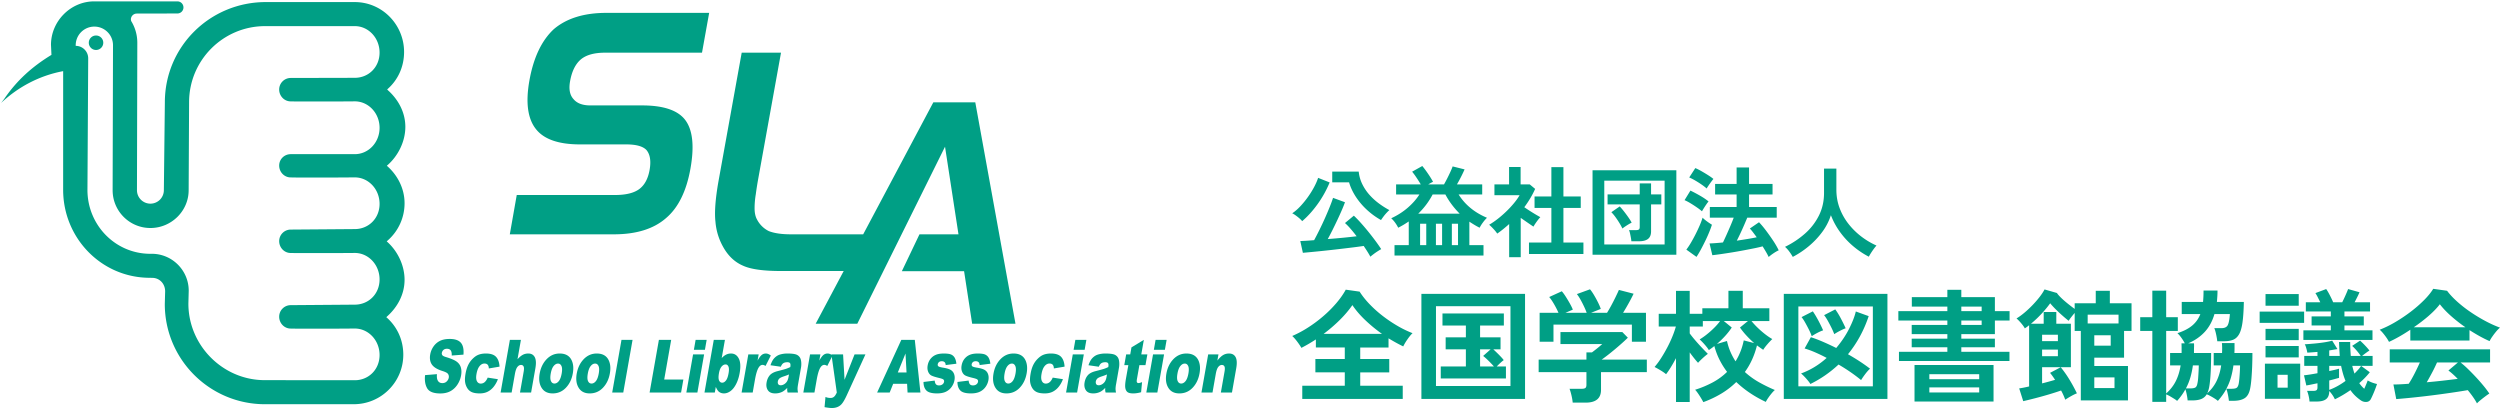 <svg id="_レイヤー_1" xmlns="http://www.w3.org/2000/svg" width="684.437" height="111.706"><defs><style>.cls-1{fill:#009f85;stroke-width:0}</style></defs><g id="toki"><path class="cls-1" d="M110.759 55.639c0-4.095-1.981-7.769-4.849-10.256l.139-.133c2.868-2.487 4.924-6.434 4.924-10.528 0-4.03-1.994-7.544-4.784-10.028l-.191-.217c2.893-2.486 4.629-6.135 4.629-10.25 0-7.49-6.01-13.659-13.501-13.659H72.767c-15.262 0-27.634 12.176-27.634 27.437l-.273 24.07a3.68 3.68 0 01-7.362 0l.095-40.374c0-2.186-.618-4.228-1.69-5.959l-.072-.414c0-.891.723-1.614 1.615-1.614L48.57 3.69a1.656 1.656 0 000-3.312H25.786c-6.462 0-11.828 5.439-11.828 11.901l.128 2.747c-5.255 3.193-9.458 6.969-12.918 12.035l-.867 1.128c4.637-4.366 10.47-7.496 16.989-8.711l-.003 32.474c0 13.239 10.501 24.101 23.74 24.101l.633.017c2.057 0 3.55 1.641 3.55 3.698l-.094 3.47c0 15.147 12.279 27.426 27.427 27.426l24.306-.002c7.491 0 13.563-6.073 13.563-13.563 0-4.115-1.758-7.773-4.651-10.261l.214-.206c2.79-2.483 4.784-5.998 4.784-10.029 0-4.093-2.02-8.035-4.887-10.522l.34-.31a13.526 13.526 0 004.547-10.132zm-31.19 13.622l1.397.021h11.643l4.526-.03c3.745 0 6.782 3.246 6.782 7.25s-3.037 6.903-6.782 6.903l-17.536.137c-1.75 0-3.168 1.419-3.168 3.168s1.389 3.243 3.139 3.243l1.397.021H92.61l4.526-.03c3.745 0 6.782 3.246 6.782 7.25s-3.037 6.903-6.782 6.903l-24.664-.021c-11.456 0-20.896-9.495-20.896-20.951l.092-3.52c0-5.592-4.533-10.124-10.124-10.124l-.364.005c-9.614 0-17.238-7.87-17.238-17.484l.206-36.027a3.42 3.42 0 00-3.419-3.42v-.097a5.105 5.105 0 1110.209 0l-.104 39.619c0 5.714 4.632 10.346 10.346 10.346s10.469-4.632 10.469-10.346l.121-24.096c0-11.503 9.324-20.828 20.827-20.828h24.538c3.745 0 6.782 3.245 6.782 7.249s-3.037 6.903-6.782 6.903l-17.536.041c-1.75 0-3.168 1.419-3.168 3.168s1.389 3.243 3.139 3.243l1.397.023H92.61l4.526-.031c3.745 0 6.782 3.245 6.782 7.249s-3.037 7.207-6.782 7.207H79.6c-1.75 0-3.168 1.375-3.168 3.125s1.389 3.242 3.139 3.242l1.397.022h11.643l4.526-.029c3.745 0 6.782 3.246 6.782 7.249s-3.037 6.902-6.782 6.902l-17.536.137c-1.75 0-3.168 1.418-3.168 3.168s1.389 3.243 3.139 3.243z"/><path class="cls-1" d="M28.273 11.701a1.98 1.98 0 11-3.962 0 1.98 1.98 0 013.962 0z"/></g><g id="sub"><path class="cls-1" d="M116.376 102.699l3.247-.265c-.053.688-.004 1.216.146 1.576.242.584.685.877 1.329.877.48 0 .876-.149 1.19-.45.312-.298.504-.644.573-1.039a1.328 1.328 0 00-.194-1.003c-.194-.296-.72-.575-1.576-.837-1.397-.442-2.345-1.026-2.847-1.751-.505-.73-.659-1.659-.459-2.787a5.41 5.41 0 01.857-2.102 4.681 4.681 0 011.736-1.558c.719-.377 1.644-.564 2.778-.564 1.393 0 2.391.342 3.002 1.025.61.685.853 1.774.726 3.269l-3.213.242c.03-.646-.064-1.116-.282-1.408-.22-.294-.566-.442-1.043-.442-.391 0-.706.111-.946.33a1.41 1.41 0 00-.436.803.784.784 0 00.136.619c.126.192.472.369 1.036.532 1.398.421 2.377.846 2.936 1.276.56.43.929.961 1.107 1.599.179.636.197 1.348.058 2.134a6.622 6.622 0 01-1.031 2.561c-.522.779-1.167 1.371-1.931 1.775-.765.403-1.673.606-2.727.606-1.852 0-3.051-.475-3.598-1.418-.546-.945-.737-2.145-.575-3.602m17.14.683l2.797.431a7.493 7.493 0 01-1.145 2.061 5.009 5.009 0 01-1.623 1.352c-.62.321-1.362.483-2.227.483-.838 0-1.517-.104-2.038-.311a2.721 2.721 0 01-1.26-1.002 4.177 4.177 0 01-.657-1.628c-.119-.621-.086-1.448.095-2.478.19-1.073.486-1.969.89-2.683a6.258 6.258 0 011.08-1.41c.426-.416.84-.727 1.249-.93.646-.32 1.427-.482 2.349-.482 1.288 0 2.214.306 2.785.915.568.611.885 1.503.951 2.679l-2.933.496c-.009-.447-.112-.781-.306-1.011-.197-.225-.492-.338-.888-.338-.5 0-.946.236-1.337.713-.393.474-.676 1.192-.844 2.156-.153.857-.115 1.511.113 1.956.229.444.581.669 1.057.669a1.62 1.62 0 001.072-.403c.314-.266.589-.679.822-1.235m6.074-10.335h3.022l-.936 5.309c.511-.562.991-.966 1.44-1.208.45-.242.952-.364 1.508-.364.825 0 1.417.331 1.772.994.358.662.417 1.68.174 3.051l-1.17 6.641h-3.042l1.013-5.751c.116-.655.107-1.121-.03-1.393-.137-.273-.37-.41-.703-.41-.369 0-.7.183-.992.553-.294.366-.525 1.027-.692 1.978l-.885 5.022h-3.02l2.541-14.425zm8.156 9.228c.28-1.593.918-2.907 1.911-3.941.997-1.031 2.184-1.549 3.564-1.549 1.581 0 2.668.605 3.262 1.819.477.979.59 2.183.337 3.613-.284 1.607-.92 2.924-1.905 3.951-.987 1.028-2.19 1.541-3.612 1.541-1.269 0-2.217-.427-2.85-1.279-.775-1.057-1.011-2.441-.708-4.154m3.032-.007c-.164.932-.143 1.62.063 2.067.205.449.523.67.954.67.437 0 .831-.219 1.189-.661.357-.44.621-1.145.793-2.117.159-.907.138-1.581-.067-2.024-.203-.444-.514-.665-.927-.665-.442 0-.844.223-1.212.675-.366.449-.631 1.135-.793 2.055m7.118.006c.282-1.593.918-2.907 1.911-3.941.996-1.031 2.183-1.549 3.566-1.549 1.579 0 2.665.605 3.258 1.819.479.979.59 2.183.337 3.613-.282 1.607-.918 2.924-1.905 3.951-.986 1.028-2.19 1.541-3.613 1.541-1.265 0-2.215-.427-2.848-1.279-.774-1.057-1.009-2.441-.708-4.154m3.034-.007c-.165.932-.145 1.62.062 2.067.204.449.524.67.953.67.438 0 .83-.219 1.191-.661.357-.44.619-1.145.793-2.117.157-.907.134-1.581-.069-2.024-.203-.444-.511-.665-.928-.665-.442 0-.846.223-1.209.675-.368.449-.632 1.135-.793 2.055m9.218-9.222h3.032l-2.544 14.425h-3.032l2.544-14.425zm10.241 0h3.365l-1.913 10.871h5.248l-.626 3.554h-8.618l2.544-14.425zm10.056 0h3.023l-.479 2.727h-3.022l.478-2.727zm-.697 3.975h3.022l-1.843 10.45h-3.022l1.843-10.45zm5.668-3.975h3.052l-.882 4.996c.378-.419.777-.735 1.197-.945.42-.209.863-.314 1.331-.314.96 0 1.675.456 2.144 1.372.468.915.55 2.229.248 3.942-.199 1.142-.521 2.146-.96 3.016-.443.87-.954 1.519-1.541 1.949-.581.429-1.187.645-1.803.645-.531 0-.99-.151-1.377-.453-.292-.238-.576-.683-.852-1.332l-.271 1.548h-2.83l2.544-14.425zm1.413 9.166c-.158.897-.145 1.55.039 1.952.183.405.472.606.865.606.364 0 .702-.198 1.016-.597.318-.396.558-1.064.721-2 .148-.825.134-1.433-.04-1.819-.169-.388-.429-.58-.774-.58-.409 0-.783.2-1.114.605-.335.404-.571 1.014-.715 1.833m8.046-5.191h2.832l-.301 1.71c.402-.739.774-1.25 1.111-1.529a1.767 1.767 0 011.148-.417c.446 0 .902.183 1.367.551l-1.44 2.85c-.321-.196-.587-.294-.793-.294-.396 0-.741.215-1.035.652-.42.609-.777 1.752-1.072 3.424l-.617 3.504h-3.042l1.842-10.45zm8.891 3.381l-2.82-.406c.227-.668.475-1.193.747-1.576a3.846 3.846 0 011.066-.999c.311-.201.721-.358 1.226-.469a7.352 7.352 0 011.606-.168c.904 0 1.623.068 2.151.202.521.134.934.414 1.222.842.207.294.335.711.391 1.254a5.634 5.634 0 01-.053 1.548l-.813 4.617c-.084.492-.13.878-.134 1.156 0 .279.039.635.121 1.068h-2.842a4.205 4.205 0 01-.115-.617 5.378 5.378 0 01.014-.666c-.485.506-.942.868-1.371 1.085a4.315 4.315 0 01-1.941.434c-.94 0-1.603-.29-1.989-.866-.386-.577-.505-1.289-.354-2.135.138-.793.433-1.448.872-1.959.443-.511 1.157-.891 2.143-1.141 1.19-.302 1.96-.513 2.321-.633.357-.122.74-.281 1.151-.477.088-.49.071-.835-.049-1.031-.118-.197-.371-.295-.754-.295-.495 0-.885.105-1.166.313-.223.164-.43.47-.629.92m2.243 2.112c-.453.197-.915.37-1.39.52-.652.214-1.078.428-1.278.638-.207.215-.332.46-.38.735-.056.315-.02.571.111.77.132.2.358.3.679.3.334 0 .665-.109.993-.324.328-.216.58-.48.757-.79.174-.31.308-.715.393-1.212l.115-.637zm5.767-5.494h2.833l-.301 1.71c.403-.739.773-1.25 1.111-1.529a1.765 1.765 0 011.147-.417c.446 0 .901.183 1.368.551l-1.44 2.85c-.322-.196-.587-.294-.793-.294-.396 0-.741.215-1.036.652-.42.609-.776 1.752-1.071 3.424l-.617 3.504h-3.042l1.842-10.45z"/><path class="cls-1" d="M227.623 97.02h3.19l.404 6.957 2.74-6.957h2.98l-5.101 11.165c-.581 1.272-1.098 2.129-1.551 2.576-.632.63-1.488.945-2.563.945-.436 0-1.098-.079-1.983-.236l.256-2.794c.404.183.876.275 1.41.275.357 0 .665-.108.924-.324.259-.215.514-.602.766-1.159l-1.472-10.448zm20.715 8.063h-3.813l-.957 2.387h-3.438l6.628-14.425h3.688l1.545 14.425h-3.525l-.128-2.387zm-.151-3.12l-.285-5.182-2.102 5.182h2.386zm4.646 2.61l3.069-.382c.039.476.154.814.341 1.018.187.206.465.307.839.307.407 0 .741-.114 1.003-.343.203-.172.327-.385.373-.64.05-.29-.022-.513-.223-.669-.141-.111-.554-.25-1.225-.413-1.006-.242-1.697-.467-2.072-.673-.37-.206-.653-.556-.845-1.048-.193-.492-.236-1.052-.125-1.682.12-.688.377-1.28.767-1.779.39-.498.871-.871 1.446-1.115.573-.247 1.305-.37 2.196-.37.941 0 1.619.096 2.036.285a2.1 2.1 0 01.964.886c.229.399.384.941.462 1.621l-2.937.368c-.016-.334-.098-.579-.243-.736-.2-.21-.468-.313-.802-.313-.342 0-.607.08-.791.239-.18.162-.295.358-.334.586-.046.257.02.45.193.581.178.131.587.249 1.233.355.977.15 1.688.36 2.13.629.443.268.751.652.925 1.151.17.496.206 1.046.097 1.641a4.555 4.555 0 01-.72 1.758 4.023 4.023 0 01-1.541 1.364c-.652.337-1.488.507-2.508.507-1.442 0-2.422-.272-2.936-.816-.518-.543-.774-1.316-.771-2.318m9.292.001l3.069-.382c.042.476.157.814.344 1.018.186.206.465.307.836.307.407 0 .741-.114 1.004-.343.202-.172.327-.385.373-.64.053-.29-.022-.513-.223-.669-.141-.111-.551-.25-1.226-.413-1.006-.242-1.697-.467-2.068-.673-.374-.206-.659-.556-.849-1.048-.194-.492-.234-1.052-.122-1.682.122-.688.377-1.28.764-1.779.39-.498.872-.871 1.449-1.115.571-.247 1.305-.37 2.193-.37.941 0 1.62.096 2.037.285.412.19.737.485.963.886.23.399.384.941.463 1.621l-2.941.368c-.013-.334-.095-.579-.24-.736-.2-.21-.465-.313-.803-.313-.341 0-.604.08-.787.239a1.01 1.01 0 00-.337.586c-.043.257.019.45.197.581.174.131.583.249 1.229.355.977.15 1.688.36 2.131.629.446.268.75.652.924 1.151.174.496.203 1.046.098 1.641a4.604 4.604 0 01-.721 1.758 3.994 3.994 0 01-1.541 1.364c-.652.337-1.489.507-2.508.507-1.442 0-2.423-.272-2.938-.816-.517-.543-.774-1.316-.77-2.318m9.87-2.299c.279-1.593.918-2.907 1.912-3.941.996-1.031 2.183-1.549 3.567-1.549 1.58 0 2.665.605 3.257 1.819.476.979.591 2.183.338 3.613-.285 1.607-.921 2.924-1.905 3.951-.986 1.028-2.189 1.541-3.612 1.541-1.266 0-2.217-.427-2.849-1.279-.777-1.057-1.013-2.441-.709-4.154m3.033-.007c-.163.932-.145 1.62.063 2.067.203.449.525.67.954.67.435 0 .829-.219 1.189-.661.354-.44.62-1.145.793-2.117.157-.907.139-1.581-.068-2.024-.203-.444-.511-.665-.927-.665-.443 0-.846.223-1.21.675-.367.449-.632 1.135-.793 2.055m13.182 1.113l2.796.431c-.299.794-.678 1.48-1.145 2.061a4.988 4.988 0 01-1.623 1.352c-.619.321-1.363.483-2.229.483-.835 0-1.518-.104-2.039-.311a2.739 2.739 0 01-1.259-1.002c-.321-.461-.538-1.006-.656-1.628-.117-.621-.088-1.448.096-2.478.189-1.073.484-1.969.889-2.683a6.233 6.233 0 011.081-1.41c.424-.416.84-.727 1.246-.93.646-.32 1.43-.482 2.351-.482 1.288 0 2.215.306 2.787.915.566.611.882 1.503.949 2.679l-2.934.496c-.009-.447-.111-.781-.308-1.011-.193-.225-.488-.338-.885-.338-.501 0-.947.236-1.337.713-.394.474-.679 1.192-.846 2.156-.154.857-.114 1.511.115 1.956.23.444.58.669 1.055.669a1.62 1.62 0 001.072-.403c.315-.266.59-.679.823-1.235m6.196-10.335h3.019l-.479 2.727h-3.022l.483-2.727zm-.702 3.975h3.018l-1.838 10.45h-3.023l1.843-10.45zm7.117 3.381l-2.822-.406c.227-.668.479-1.193.75-1.576a3.818 3.818 0 011.066-.999c.311-.201.718-.358 1.225-.469a7.333 7.333 0 011.604-.168c.908 0 1.622.068 2.151.202a2.04 2.04 0 011.226.842c.202.294.334.711.387 1.254a5.755 5.755 0 01-.052 1.548l-.813 4.617a7.66 7.66 0 00-.134 1.156c0 .279.039.635.125 1.068h-2.842a3.829 3.829 0 01-.119-.617 5.75 5.75 0 01.017-.666c-.488.506-.944.868-1.373 1.085a4.314 4.314 0 01-1.94.434c-.941 0-1.604-.29-1.99-.866-.383-.577-.501-1.289-.354-2.135.141-.793.433-1.448.876-1.959.439-.511 1.158-.891 2.143-1.141 1.187-.302 1.961-.513 2.318-.633.358-.122.742-.281 1.151-.477.089-.49.072-.835-.05-1.031-.114-.197-.371-.295-.754-.295-.491 0-.881.105-1.163.313-.223.164-.433.47-.63.92m2.24 2.112c-.45.197-.915.37-1.39.52-.649.214-1.078.428-1.275.638-.206.215-.334.46-.387.735-.052.315-.013.571.114.77.131.2.358.3.679.3.337 0 .669-.109.997-.324.327-.216.577-.48.754-.79.173-.31.308-.715.394-1.212l.115-.637zm10.092-9.469l-.701 3.975h1.665l-.518 2.937h-1.666l-.652 3.7c-.079.444-.098.741-.059.884.063.222.217.332.463.332.223 0 .547-.085.977-.255l-.262 2.763c-.788.216-1.502.326-2.151.326-.754 0-1.284-.128-1.596-.383-.312-.257-.505-.645-.583-1.166-.082-.52-.02-1.365.187-2.529l.649-3.673h-1.111l.518-2.937h1.111l.337-1.919 3.393-2.056zm3.217 0h3.022l-.482 2.727h-3.019l.479-2.727zm-.699 3.975h3.019l-1.843 10.45h-3.019l1.843-10.45zm3.655 5.253c.279-1.593.918-2.907 1.911-3.941.998-1.031 2.184-1.549 3.567-1.549 1.581 0 2.665.605 3.26 1.819.475.979.589 2.183.337 3.613-.285 1.607-.918 2.924-1.904 3.951-.988 1.028-2.191 1.541-3.613 1.541-1.265 0-2.215-.427-2.849-1.279-.776-1.057-1.012-2.441-.708-4.154m3.031-.007c-.164.932-.144 1.62.062 2.067.204.449.526.67.955.67.436 0 .829-.219 1.19-.661.357-.44.62-1.145.793-2.117.157-.907.137-1.581-.069-2.024-.202-.444-.511-.665-.927-.665-.443 0-.846.223-1.209.675-.367.449-.633 1.135-.794 2.055m8.408-5.247h2.813l-.299 1.698c.545-.693 1.059-1.191 1.541-1.487.485-.299 1.035-.448 1.658-.448.84 0 1.436.33 1.797.988.357.661.413 1.679.171 3.058l-1.17 6.641h-3.043l1.014-5.751c.115-.655.105-1.121-.029-1.393-.138-.273-.371-.41-.705-.41-.367 0-.698.183-.989.553-.299.366-.526 1.027-.692 1.978l-.886 5.022h-3.022l1.842-10.45z"/></g><path class="cls-1" d="M192.192 14.42h-26.51c-2.911 0-5.101.591-6.569 1.768-1.537 1.263-2.557 3.3-3.049 6.103-.377 2.134-.059 3.749.951 4.845.949 1.15 2.482 1.725 4.609 1.725h14.158c5.907 0 9.863 1.353 11.863 4.053 2.003 2.706 2.469 7.094 1.397 13.171-1.102 6.245-3.346 10.798-6.733 13.654-3.377 2.941-8.13 4.411-14.26 4.411h-28.476l1.898-10.763h26.844c3.026 0 5.262-.544 6.716-1.637 1.453-1.09 2.391-2.841 2.816-5.246.424-2.409.142-4.218-.852-5.418-.964-1.036-2.819-1.554-5.563-1.554h-12.647c-5.852 0-9.876-1.404-12.069-4.207-2.246-2.833-2.842-7.235-1.789-13.209 1.113-6.309 3.346-11.02 6.693-14.135 3.494-2.971 8.29-4.458 14.394-4.458h28.139l-1.96 10.896zm74.815 13.588h-11.479l-19.209 36.143h-19.821c-2.521 0-4.527-.297-6.019-.882a7.231 7.231 0 01-3.193-3.114c-.471-.813-.705-1.877-.698-3.194a23.02 23.02 0 01.331-3.783c.148-1.151.351-2.466.614-3.954l6.287-34.803h-10.762l-6.36 35.223c-.849 4.821-1.124 8.521-.822 11.099.216 2.579.99 4.99 2.32 7.232 1.328 2.242 3.059 3.827 5.193 4.75 2.099.98 5.553 1.47 10.373 1.47h17.22l-7.675 14.441h11.394l24.023-48.471 3.684 23.987h-10.679l-4.821 10.09h17.034l2.213 14.393h11.86l-11.008-60.626z" id="SLA"/><path class="cls-1" d="M356.503 60.547a5.516 5.516 0 00-.763-.777 14.939 14.939 0 00-1.022-.804 6.04 6.04 0 00-.94-.572c.763-.508 1.517-1.163 2.262-1.962a24.627 24.627 0 002.099-2.589 24.441 24.441 0 001.689-2.739c.472-.899.818-1.703 1.036-2.412l3.161 1.253c-.89 2.144-1.999 4.133-3.325 5.968s-2.725 3.379-4.197 4.633zm18.668 9.729c-.2-.382-.459-.827-.776-1.335a55.375 55.375 0 00-1.049-1.608c-.817.127-1.817.264-2.998.409-1.181.146-2.43.295-3.748.45a344.458 344.458 0 01-9.905 1.021l-.708-3.216c.399-.018.926-.045 1.581-.082.654-.036 1.39-.091 2.208-.164.436-.799.917-1.73 1.444-2.793a85.758 85.758 0 001.54-3.284c.5-1.126.944-2.175 1.335-3.147.39-.972.676-1.758.858-2.357l3.27 1.199a38.306 38.306 0 01-.899 2.234c-.363.836-.763 1.717-1.199 2.644s-.877 1.835-1.322 2.725-.877 1.717-1.294 2.48c1.399-.109 2.802-.231 4.21-.368 1.408-.136 2.639-.268 3.692-.396a38.412 38.412 0 00-1.676-2.071 16.896 16.896 0 00-1.513-1.554l2.426-2.017a31.911 31.911 0 011.839 1.894 60.033 60.033 0 012.071 2.425 76.501 76.501 0 011.989 2.562 45.927 45.927 0 011.594 2.275c-.291.164-.627.368-1.008.613-.382.245-.745.5-1.09.763-.345.263-.636.495-.872.695zm2.916-10.029a20.203 20.203 0 01-3.952-2.889 18.959 18.959 0 01-2.998-3.57c-.817-1.271-1.417-2.562-1.798-3.87h-4.606v-2.943h7.249c.127 1.217.45 2.357.968 3.42a12.879 12.879 0 001.948 2.916 16.815 16.815 0 002.589 2.371 23.69 23.69 0 002.889 1.84c-.236.2-.504.463-.804.79-.3.327-.582.668-.845 1.022-.264.354-.477.659-.641.913zm3.695 9.702v-2.834h3.898v-6.486c-.455.309-.923.609-1.404.899-.481.291-.977.563-1.485.817a8.947 8.947 0 00-.845-1.39 7.81 7.81 0 00-1.063-1.199c1.69-.781 3.193-1.739 4.511-2.875 1.316-1.135 2.384-2.348 3.202-3.638h-6.378v-2.752h6.759a41.32 41.32 0 00-1.172-1.853 19.446 19.446 0 00-1.199-1.635l2.78-1.553c.309.364.649.804 1.021 1.322s.731 1.045 1.077 1.581c.345.536.626 1.013.845 1.431a5.226 5.226 0 00-.613.3c-.228.127-.468.264-.723.409h4.333c.272-.472.563-1.012.872-1.622.309-.608.6-1.208.872-1.798s.481-1.094.627-1.513l3.271.818c-.272.618-.596 1.294-.968 2.03s-.749 1.431-1.131 2.084h6.922v2.752h-6.459a15.206 15.206 0 003.188 3.638c1.29 1.081 2.816 1.994 4.579 2.739a9.76 9.76 0 00-1.104 1.281 9.971 9.971 0 00-.912 1.444 19.78 19.78 0 01-1.458-.804 37.21 37.21 0 01-1.35-.858v6.432h3.87v2.834h-24.364zm6.487-11.446h11.363a23.447 23.447 0 01-2.166-2.494 20.615 20.615 0 01-1.758-2.766h-3.488a20.537 20.537 0 01-3.951 5.26zm.517 8.612h1.689v-5.859h-1.689v5.859zm4.333 0h1.689v-5.859h-1.689v5.859zm4.361 0h1.689v-5.859h-1.689v5.859zm15.691 3.297v-9.075c-.509.455-1.035.904-1.58 1.349-.545.445-1.108.868-1.689 1.267-.236-.363-.582-.79-1.036-1.281a13.31 13.31 0 00-1.172-1.145c.727-.417 1.494-.94 2.303-1.567s1.604-1.317 2.385-2.071a27.477 27.477 0 002.126-2.289c.636-.772 1.145-1.494 1.525-2.167h-6.895V50.49h4.006v-4.769h3.161v4.769h2.508l1.472 1.227c-.764 1.708-1.754 3.379-2.971 5.014.473.327.985.668 1.54 1.022a55.951 55.951 0 002.848 1.703 7.929 7.929 0 00-.641.75c-.245.318-.481.645-.709.981-.227.336-.404.623-.531.859-.49-.327-1.045-.704-1.662-1.131-.618-.426-1.227-.849-1.826-1.267v10.765h-3.161zm5.424-.872v-3.134h6.131v-9.483h-4.605v-3.134h4.605v-8.04h3.298v8.04h4.742v3.134h-4.742v9.483h5.478v3.134h-14.906zm17.403.191v-23.11h22.945v23.11h-22.945zm3.215-2.807h16.516V49.455h-16.516v17.469zm7.413-.872a8.764 8.764 0 00-.137-1.022 34.035 34.035 0 00-.231-1.145 3.923 3.923 0 00-.286-.886h1.935c.363 0 .623-.059.777-.177.154-.118.231-.35.231-.695v-6.159h-8.803v-2.752h8.803v-2.998h3.106v2.998h2.808v2.752h-2.808v7.358c0 .945-.272 1.635-.817 2.071s-1.372.654-2.479.654h-2.099zm-2.453-3.488c-.2-.436-.468-.931-.804-1.485a23.098 23.098 0 00-1.09-1.635 11.57 11.57 0 00-1.131-1.349l2.289-1.581c.382.4.781.868 1.199 1.403.418.536.812 1.072 1.186 1.608.372.536.667 1.013.886 1.431-.346.164-.777.409-1.295.736s-.932.618-1.24.872zm21.785-4.715a15.024 15.024 0 00-1.349-1.036 32.018 32.018 0 00-1.785-1.158 13.1 13.1 0 00-1.635-.858l1.607-2.616c.8.381 1.667.84 2.603 1.376.936.536 1.722 1.067 2.357 1.594a8.55 8.55 0 00-.586.777 27.677 27.677 0 00-1.213 1.921zm-1.499 12.481l-2.779-1.989c.418-.545.845-1.189 1.281-1.935a43.19 43.19 0 001.267-2.33 42.63 42.63 0 001.117-2.385c.336-.781.596-1.48.777-2.099.145.164.377.373.694.627.318.255.649.5.995.736.345.236.636.427.872.572-.2.636-.464 1.349-.79 2.139a42.178 42.178 0 01-1.091 2.412 61.756 61.756 0 01-1.198 2.33c-.4.736-.782 1.376-1.146 1.921zm2.78-18.722c-.31-.291-.75-.636-1.322-1.036a25.887 25.887 0 00-1.798-1.145 15.287 15.287 0 00-1.649-.845l1.663-2.562c.49.2 1.053.481 1.689.845.636.364 1.253.736 1.853 1.118.6.381 1.072.718 1.417 1.008-.146.164-.345.418-.599.763-.255.346-.5.691-.736 1.036-.236.345-.409.618-.518.818zm16.978 18.749c-.182-.4-.418-.85-.708-1.349-.291-.5-.609-1.022-.954-1.567-.582.164-1.321.336-2.221.518s-1.876.373-2.93.572-2.112.386-3.175.559c-1.063.172-2.067.327-3.012.463s-1.753.24-2.425.313l-.764-3.216c.49-.018 1.05-.05 1.676-.096a64.86 64.86 0 002.003-.177c.291-.6.613-1.294.968-2.085.354-.79.709-1.599 1.062-2.425.354-.827.659-1.585.913-2.276h-6.54v-2.916h7.331v-3.434h-5.887v-2.889h5.887v-4.497h3.406v4.497h6.432v2.889h-6.432v3.434h7.576v2.916h-8.066c-.255.618-.546 1.304-.872 2.058a84.181 84.181 0 01-1.009 2.235 62.228 62.228 0 01-.981 2.003c.981-.145 1.939-.295 2.875-.45a60.303 60.303 0 002.576-.477c-.346-.472-.678-.917-.995-1.335a13.6 13.6 0 00-.886-1.063l2.507-1.717c.582.6 1.208 1.345 1.881 2.234a58.257 58.257 0 011.962 2.766 22.199 22.199 0 011.554 2.685c-.418.181-.891.45-1.417.804-.527.354-.973.695-1.336 1.022zm6.601-.027a14.18 14.18 0 00-.954-1.458 7.852 7.852 0 00-1.172-1.294 24.145 24.145 0 005.45-3.611 16.234 16.234 0 003.829-4.946c.936-1.871 1.403-3.933 1.403-6.186v-6.677h3.379v5.75c0 1.817.3 3.515.899 5.096s1.417 3.025 2.453 4.333a19.376 19.376 0 003.516 3.448c1.308.99 2.68 1.803 4.114 2.439-.345.381-.722.872-1.131 1.472-.408.6-.731 1.126-.967 1.581a22.947 22.947 0 01-4.36-2.943 21.668 21.668 0 01-3.584-3.897 19.819 19.819 0 01-2.438-4.524 15.91 15.91 0 01-2.371 4.592 22.312 22.312 0 01-3.652 3.87 24.93 24.93 0 01-4.414 2.957zM356.53 109.223V105.6h11.639v-3.656h-8.05v-3.656h8.05v-3.153h-7.916v-2.213a44.585 44.585 0 01-3.958 2.314 17.436 17.436 0 00-1.14-1.693c-.492-.66-.951-1.179-1.375-1.56a29.964 29.964 0 004.276-2.281 36.404 36.404 0 004.159-3.085 33.23 33.23 0 003.606-3.589c1.073-1.252 1.945-2.493 2.616-3.723l3.791.537c.738 1.163 1.654 2.314 2.75 3.455a32.247 32.247 0 003.606 3.22 37.53 37.53 0 004.042 2.717 28.447 28.447 0 004.093 1.979c-.426.403-.884.956-1.375 1.661a14.368 14.368 0 00-1.175 1.962c-.649-.313-1.308-.654-1.979-1.023s-1.353-.766-2.046-1.19v2.515h-7.748v3.153h7.949v3.656h-7.949v3.656h11.639v3.623h-27.504zm5.836-17.81h15.999a40.633 40.633 0 01-4.528-3.707c-1.431-1.353-2.628-2.745-3.589-4.176-.939 1.364-2.091 2.723-3.455 4.075a41.621 41.621 0 01-4.428 3.807zm26.777 17.81V80.445h28.375v28.778h-28.375zm3.991-3.555h20.393V83.833h-20.393v21.835zm1.308-2.046v-3.287h6.876v-4.696h-5.534v-3.287h5.534v-3.22h-6.406v-3.321h16.804v3.321h-6.507v3.22h5.602v3.287h-1.979c.29.268.631.593 1.022.973.392.38.755.75 1.09 1.107.336.358.582.648.738.872a9.968 9.968 0 00-.905.754 17.08 17.08 0 00-1.007.99h2.516v3.287h-17.844zm10.766-3.287h3.79c-.402-.47-.9-.995-1.492-1.577-.593-.581-1.079-1.017-1.459-1.308l2.046-1.811h-2.885v4.696zm25.361 9.895a14.133 14.133 0 00-.335-1.962c-.18-.771-.358-1.38-.537-1.828h3.354c.447 0 .771-.072.973-.218.201-.145.302-.441.302-.889v-3.455h-13.081v-3.421h13.081v-1.979h1.509c.336-.246.777-.587 1.325-1.023s1.045-.855 1.493-1.258h-11.438V90.91h16.938l1.51 1.543c-.425.425-.951.917-1.576 1.476-.627.559-1.286 1.129-1.979 1.71s-1.358 1.118-1.995 1.61c-.638.492-1.18.895-1.627 1.208h12.376v3.421h-12.544v4.864c0 2.325-1.408 3.488-4.226 3.488h-3.522zm-9.056-16.67v-7.916h5.165a24.548 24.548 0 00-1.19-2.331c-.481-.839-.935-1.504-1.358-1.996l3.454-1.576c.336.38.699.878 1.091 1.493.391.615.766 1.241 1.123 1.878.357.638.626 1.191.806 1.661l-2.047.872h5.837c-.18-.514-.42-1.09-.722-1.728s-.62-1.258-.956-1.861a11.544 11.544 0 00-1.006-1.543l3.589-1.308c.335.38.698.9 1.09 1.56.392.66.76 1.336 1.107 2.029.346.693.598 1.286.754 1.778l-2.683 1.073h4.394c.38-.604.776-1.292 1.19-2.063s.806-1.537 1.174-2.297c.369-.76.665-1.397.89-1.912l4.024 1.04a45.08 45.08 0 01-1.375 2.649 67.482 67.482 0 01-1.51 2.583h6.272v7.916h-3.857v-4.696h-21.466v4.696h-3.79zm44.813 16.535a16.367 16.367 0 00-.604-1.073c-.269-.448-.554-.889-.855-1.325s-.564-.766-.788-.989a28.14 28.14 0 004.78-1.996 17.209 17.209 0 003.974-2.901c-.782-1.028-1.47-2.13-2.062-3.304s-1.067-2.432-1.425-3.773c-.492.402-.996.771-1.51 1.107-.246-.424-.632-.934-1.157-1.526a16.784 16.784 0 00-1.358-1.392 17.664 17.664 0 001.962-1.375 23.478 23.478 0 002.029-1.811 15.907 15.907 0 001.61-1.845h-4.729v1.509h-3.589v1.878c.402.559.911 1.196 1.526 1.912a54.646 54.646 0 001.861 2.063c.626.66 1.151 1.202 1.576 1.626-.38.269-.844.654-1.392 1.157-.548.503-.979.934-1.291 1.292a23.387 23.387 0 01-1.057-1.241 37.895 37.895 0 01-1.225-1.61v13.584h-3.757V98.055c-.447.85-.9 1.649-1.358 2.398-.458.75-.911 1.415-1.358 1.996-.357-.313-.86-.665-1.509-1.057a24.765 24.765 0 00-1.644-.922 20.425 20.425 0 001.794-2.432c.593-.928 1.157-1.9 1.694-2.918a32.872 32.872 0 001.408-3.019 25.46 25.46 0 00.939-2.7h-4.695v-3.488h4.729v-6.272h3.757v6.272h3.455v-1.509h7.144v-4.796h3.925v4.796h7.278v3.488h-4.897a21.062 21.062 0 001.711 1.845 25.181 25.181 0 002.029 1.761c.704.548 1.358.99 1.962 1.325a20.12 20.12 0 00-1.342 1.425c-.515.593-.895 1.102-1.14 1.526-.56-.38-1.13-.783-1.711-1.208-.693 2.773-1.801 5.199-3.32 7.278a21.203 21.203 0 003.991 2.868 42.83 42.83 0 004.226 2.062c-.246.202-.536.503-.872.906-.335.402-.648.816-.938 1.241a9.566 9.566 0 00-.671 1.106 31.562 31.562 0 01-4.176-2.331 28.322 28.322 0 01-3.908-3.103 21.921 21.921 0 01-4.158 3.203 28.626 28.626 0 01-4.864 2.298zm8.822-11.169c.515-.827.962-1.716 1.342-2.667.38-.95.682-1.973.906-3.069l2.851.738a28.151 28.151 0 01-2.113-2.063 20.523 20.523 0 01-1.777-2.197l2.18-1.778h-6.607l2.181 1.778c-.515.783-1.124 1.56-1.828 2.331s-1.448 1.493-2.23 2.163l2.75-.805c.246 1.096.57 2.102.973 3.019.402.917.86 1.767 1.375 2.549zm13.209 10.297V80.445h28.375v28.778h-28.375zm3.991-3.454h20.393V83.9h-20.393v21.869zm3.287-.638c-.135-.246-.364-.564-.688-.956-.325-.391-.66-.766-1.007-1.124a10.127 10.127 0 00-.855-.805 20.597 20.597 0 003.773-1.828 21.968 21.968 0 003.237-2.432 44.307 44.307 0 00-3.203-1.543 24.777 24.777 0 00-2.835-1.04l1.711-3.086c1.051.335 2.169.761 3.354 1.275a73.79 73.79 0 013.589 1.677c1.453-1.722 2.633-3.482 3.538-5.283.905-1.8 1.515-3.371 1.828-4.712l3.521 1.274a33.522 33.522 0 01-2.364 5.484 32.024 32.024 0 01-3.304 4.947c2.348 1.342 4.36 2.662 6.037 3.958-.425.38-.872.884-1.342 1.509-.47.626-.838 1.163-1.106 1.61-1.789-1.476-3.847-2.896-6.172-4.259a31.615 31.615 0 01-7.713 5.333zm.368-13.081c-.156-.492-.402-1.073-.737-1.744-.336-.671-.683-1.325-1.04-1.962s-.693-1.146-1.006-1.526l3.086-1.577c.469.671.967 1.499 1.492 2.482s.967 1.89 1.325 2.717c-.47.156-1.013.397-1.627.721a14.1 14.1 0 00-1.493.889zm6.172-.57a18.06 18.06 0 00-.755-1.728 40.802 40.802 0 00-1.022-1.945c-.358-.637-.693-1.146-1.007-1.526l3.053-1.577c.491.649 1 1.471 1.526 2.465.524.995.967 1.895 1.324 2.7-.492.179-1.045.431-1.66.754a15.32 15.32 0 00-1.459.855zm17.713 7.345V96.31h13.249v-1.241h-9.761v-2.348h9.761V91.48h-9.761v-2.516h9.761v-1.208H519.72v-2.583h13.417v-1.241h-9.728v-2.583h9.728v-2.012h3.823v2.012h9.19v3.824h4.024v2.583h-4.024v3.723h-9.19v1.241h9.19v2.348h-9.19v1.241h13.182v2.515h-30.254zm4.26 11.102v-9.995h21.634v9.995h-21.634zm4.058-6.104h13.65v-1.375h-13.65v1.375zm0 3.622h13.65v-1.375h-13.65v1.375zm8.754-22.271h5.567v-1.241h-5.567v1.241zm0 3.79h5.567v-1.208h-5.567v1.208zm16.948 20.863l-1.106-3.488c.312-.044.704-.111 1.174-.201.47-.089.983-.201 1.543-.335v-16.77c-.18.156-.369.308-.57.453-.201.146-.402.285-.604.419-.225-.425-.576-.917-1.057-1.476-.481-.559-.889-.973-1.225-1.241.671-.402 1.381-.917 2.13-1.542s1.481-1.308 2.197-2.046a27.728 27.728 0 001.962-2.247c.592-.76 1.057-1.464 1.392-2.113l3.388.973c.246.38.643.833 1.19 1.358s1.157 1.056 1.828 1.593a46.503 46.503 0 001.845 1.409V83.03h5.77v-3.421h3.857v3.421h5.937v7.58h-2.046v7.312h-8.15v2.281h9.224v9.425h-12.913V90.61h-1.678v-4.931c-.313.358-.626.738-.938 1.141a9.6 9.6 0 00-.705 1.006c-.469-.357-1.028-.822-1.677-1.392s-1.28-1.163-1.895-1.778a21.681 21.681 0 01-1.493-1.626c-.671.939-1.471 1.906-2.398 2.901s-1.884 1.895-2.867 2.7h3.488v-3.22h3.454v3.22h3.992v11.907h-2.784a29 29 0 012.448 3.488 40.878 40.878 0 011.979 3.656c-.47.179-1.001.436-1.594.771s-1.123.659-1.593.973a16.955 16.955 0 00-1.14-2.516 78.029 78.029 0 01-3.404 1.09c-1.241.369-2.471.709-3.689 1.023-1.219.313-2.31.581-3.271.805zm5.165-16.435h4.327v-1.744h-4.327v1.744zm0 4.126h4.327v-1.812h-4.327v1.812zm5.099 3.018h-5.099v4.427a74.711 74.711 0 001.845-.486c.604-.167 1.174-.33 1.711-.486-.246-.38-.486-.732-.721-1.057a18.89 18.89 0 00-.654-.855l2.918-1.543zm7.379-11.974h8.452v-2.415h-8.452v2.415zm1.812 6.071h4.494v-2.851h-4.494v2.851zm0 11.605h5.534v-2.918h-5.534v2.918zm15.891 3.79v-19.42h-3.32v-3.756h3.32v-7.279h3.79v7.279h3.187v3.756h-3.187v17.106c1.141-1.006 2.023-2.141 2.649-3.404s1.062-2.689 1.309-4.277h-2.885v-3.387h3.153v-1.292c0-.436-.012-.889-.034-1.358h.906a11.721 11.721 0 00-.906-1.476 8.64 8.64 0 00-1.106-1.308c1.722-.559 3.08-1.263 4.075-2.113a7.597 7.597 0 002.196-3.119h-5.098v-3.321h5.836c.045-.47.078-.967.101-1.493a38.86 38.86 0 00.033-1.626h3.824c0 .559-.017 1.096-.051 1.61a55.25 55.25 0 01-.117 1.509h7.379c-.045 2.303-.167 4.17-.369 5.602-.201 1.431-.515 2.515-.938 3.253-.425.738-.973 1.241-1.644 1.509-.671.268-1.498.402-2.482.402h-1.845c-.045-.492-.146-1.107-.302-1.845s-.324-1.319-.503-1.744h1.979c.827 0 1.387-.263 1.678-.788.29-.525.491-1.548.604-3.069h-4.227c-.559 1.945-1.442 3.572-2.649 4.88-1.208 1.308-2.717 2.354-4.528 3.136h1.576c.022.313.028.621.018.922a22.42 22.42 0 00-.018.889v.839h4.696c0 1.096-.017 2.253-.051 3.471a60.966 60.966 0 01-.185 3.438c-.089 1.073-.201 1.945-.335 2.616-.067.291-.14.559-.218.805a5.028 5.028 0 01-.285.704c1.118-1.006 1.979-2.141 2.582-3.404.604-1.263 1.018-2.678 1.241-4.243h-2.046v-3.387h2.281c.021-.447.033-.895.033-1.342s-.022-.906-.067-1.375h3.455v1.375c0 .447-.012.895-.033 1.342h4.93a99.19 99.19 0 01-.066 3.505 76.755 76.755 0 01-.201 3.488c-.09 1.084-.201 1.962-.336 2.633-.246 1.319-.743 2.225-1.492 2.717-.75.492-1.772.738-3.069.738h-1.274a20.41 20.41 0 00-.269-1.677c-.134-.693-.279-1.219-.436-1.577-.291.559-.632 1.112-1.023 1.66s-.821 1.09-1.291 1.627c-.157-.157-.425-.358-.805-.604a17.45 17.45 0 00-1.191-.705 9.2 9.2 0 00-1.057-.503c-.38.625-.895 1.062-1.542 1.308-.649.246-1.442.369-2.382.369h-1.308c-.023-.38-.096-.883-.219-1.509a12.755 12.755 0 00-.386-1.543 16.134 16.134 0 01-2.28 3.187c-.157-.157-.414-.347-.771-.57-.358-.224-.738-.453-1.141-.688s-.761-.408-1.073-.52v2.046h-3.79zm9.191-3.69h1.207c.693 0 1.168-.095 1.426-.285.257-.19.43-.554.52-1.09.089-.357.156-.838.201-1.442.045-.604.084-1.224.117-1.861a31.24 31.24 0 00.051-1.627h-1.61a22.62 22.62 0 01-.688 3.304 15.5 15.5 0 01-1.224 3.001zm11.068.101h1.408c.716 0 1.196-.095 1.442-.285s.425-.554.537-1.09c.066-.357.128-.85.185-1.476.056-.626.101-1.263.134-1.912.033-.648.051-1.196.051-1.644h-1.812a23.822 23.822 0 01-.688 3.337 14.947 14.947 0 01-1.258 3.069zm9.122-18.045v-3.085h12.176v3.085h-12.176zm1.442 20.796v-9.626h9.66v9.626h-9.66zm.168-25.491v-3.187h9.09v3.187h-9.09zm0 9.425v-3.086h9.09v3.086h-9.09zm0 4.729v-3.119h9.09v3.119h-9.09zm3.287 8.284h2.784v-3.521h-2.784v3.521zm7.078-13.08v-2.616h7.513v-1.342h-5.266v-2.482h5.266v-1.342h-6.842v-2.516h3.958c-.225-.447-.453-.905-.688-1.375a9.478 9.478 0 00-.653-1.141l2.951-1.107c.201.269.425.626.671 1.074s.48.9.704 1.358c.224.458.402.855.537 1.19h2.481a46.805 46.805 0 001.192-2.582c.189-.447.329-.793.419-1.04l3.119.872c-.156.381-.357.817-.604 1.308-.246.492-.492.973-.738 1.442h4.227v2.516h-7.01v1.342h5.299v2.482h-5.299v1.342h7.681v2.616h-18.917zm1.676 16.87a9.013 9.013 0 00-.234-1.509c-.135-.582-.28-1.051-.437-1.409h1.778c.38 0 .653-.067.821-.201s.252-.38.252-.738v-1.141c-.56.112-1.102.224-1.627.335-.525.112-1.001.201-1.426.269l-.637-2.784c.446-.044.994-.117 1.644-.218a68.95 68.95 0 002.046-.352v-2.013h-3.623v-2.717h3.623v-1.107a76.773 76.773 0 01-2.784.201 6.67 6.67 0 00-.151-.738c-.078-.313-.167-.621-.268-.922s-.196-.508-.285-.621c.715-.044 1.57-.111 2.565-.201a42.76 42.76 0 002.868-.352c.916-.145 1.609-.296 2.079-.453l1.442 2.314c-.291.045-.632.101-1.023.168-.391.067-.8.134-1.224.201v1.509h2.885a89.7 89.7 0 01-.202-3.824h3.053c0 .693.017 1.358.05 1.996.034.638.073 1.247.118 1.828h2.717c-.224-.357-.56-.805-1.007-1.342a13.655 13.655 0 00-1.342-1.409l2.181-1.442c.536.492 1.04.989 1.51 1.492.469.503.815.912 1.039 1.225-.224.134-.548.358-.973.671s-.771.582-1.04.805h2.885v2.717h-3.152l2.381 1.744c-.76.984-1.722 1.979-2.884 2.985.446.626.905 1.14 1.375 1.542.179-.402.352-.805.52-1.207.168-.403.308-.76.419-1.074.135.09.357.207.671.353s.648.274 1.007.386c.357.112.648.19.872.235a29.573 29.573 0 01-.822 2.213c-.324.783-.62 1.431-.889 1.945-.269.47-.666.721-1.19.755a2.338 2.338 0 01-1.459-.386c-.56-.38-1.085-.805-1.577-1.274-.491-.47-.938-.995-1.341-1.577-.738.515-1.471.984-2.197 1.409s-1.414.793-2.062 1.107a7.467 7.467 0 00-.688-1.208 9.915 9.915 0 00-.855-1.073v.067c0 .984-.28 1.699-.839 2.147-.559.447-1.408.67-2.549.67h-2.013zm5.401-3.186c1.476-.537 2.963-1.353 4.461-2.449-.492-1.185-.895-2.56-1.208-4.125h-3.253v1.409a41.777 41.777 0 001.543-.335c.47-.111.85-.212 1.14-.302v2.516c-.357.089-.766.201-1.224.335a21.68 21.68 0 01-1.459.369v2.583zm6.909-4.461c.357-.357.692-.71 1.006-1.057s.582-.699.806-1.057h-2.415c.179.761.38 1.465.604 2.113zm9.452-8.687a9.654 9.654 0 00-.671-1.107c-.29-.425-.604-.839-.938-1.241a8.14 8.14 0 00-.939-.973 29.424 29.424 0 004.276-2.096 42.376 42.376 0 004.243-2.851 34.942 34.942 0 003.656-3.187c1.073-1.084 1.9-2.107 2.481-3.069l3.79.537c.716.962 1.632 1.945 2.751 2.952a34.414 34.414 0 003.673 2.868 43.457 43.457 0 004.075 2.465 32.22 32.22 0 003.991 1.811 7.672 7.672 0 00-1.073 1.09c-.381.458-.733.922-1.057 1.392a8.76 8.76 0 00-.722 1.207 31.848 31.848 0 01-2.7-1.341 49.626 49.626 0 01-2.8-1.677v2.851h-16.2v-2.952c-1.029.693-2.047 1.325-3.053 1.895s-1.935 1.045-2.784 1.426zm24.083 16.838a15.939 15.939 0 00-1.057-1.71 29.772 29.772 0 00-1.459-1.912c-1.029.179-2.214.369-3.556.57s-2.762.402-4.26.604-2.979.386-4.444.554c-1.465.167-2.828.312-4.092.436-1.264.123-2.343.218-3.236.285l-.771-3.992c.491 0 1.101-.017 1.828-.05a68.947 68.947 0 002.364-.151c.515-.782 1.045-1.71 1.593-2.784s1.034-2.091 1.46-3.052h-8.252V95.64h27.471v3.589h-8.084a25.157 25.157 0 012.013 1.777 63.533 63.533 0 012.247 2.298c.76.816 1.459 1.616 2.097 2.398a25.273 25.273 0 011.526 2.046c-.291.179-.66.436-1.107.771s-.884.676-1.308 1.023c-.426.347-.75.643-.973.889zm-17.308-20.829h14.154c-1.364-.939-2.661-1.951-3.891-3.035s-2.27-2.174-3.119-3.271c-.761 1.006-1.777 2.063-3.053 3.17a43.102 43.102 0 01-4.092 3.136zm3.556 15.06c1.498-.134 2.985-.285 4.461-.453 1.476-.167 2.817-.33 4.024-.486-.961-.983-1.811-1.744-2.549-2.281l2.616-2.213h-5.735a40.57 40.57 0 01-1.325 2.733 81.653 81.653 0 01-1.492 2.7z"/></svg>